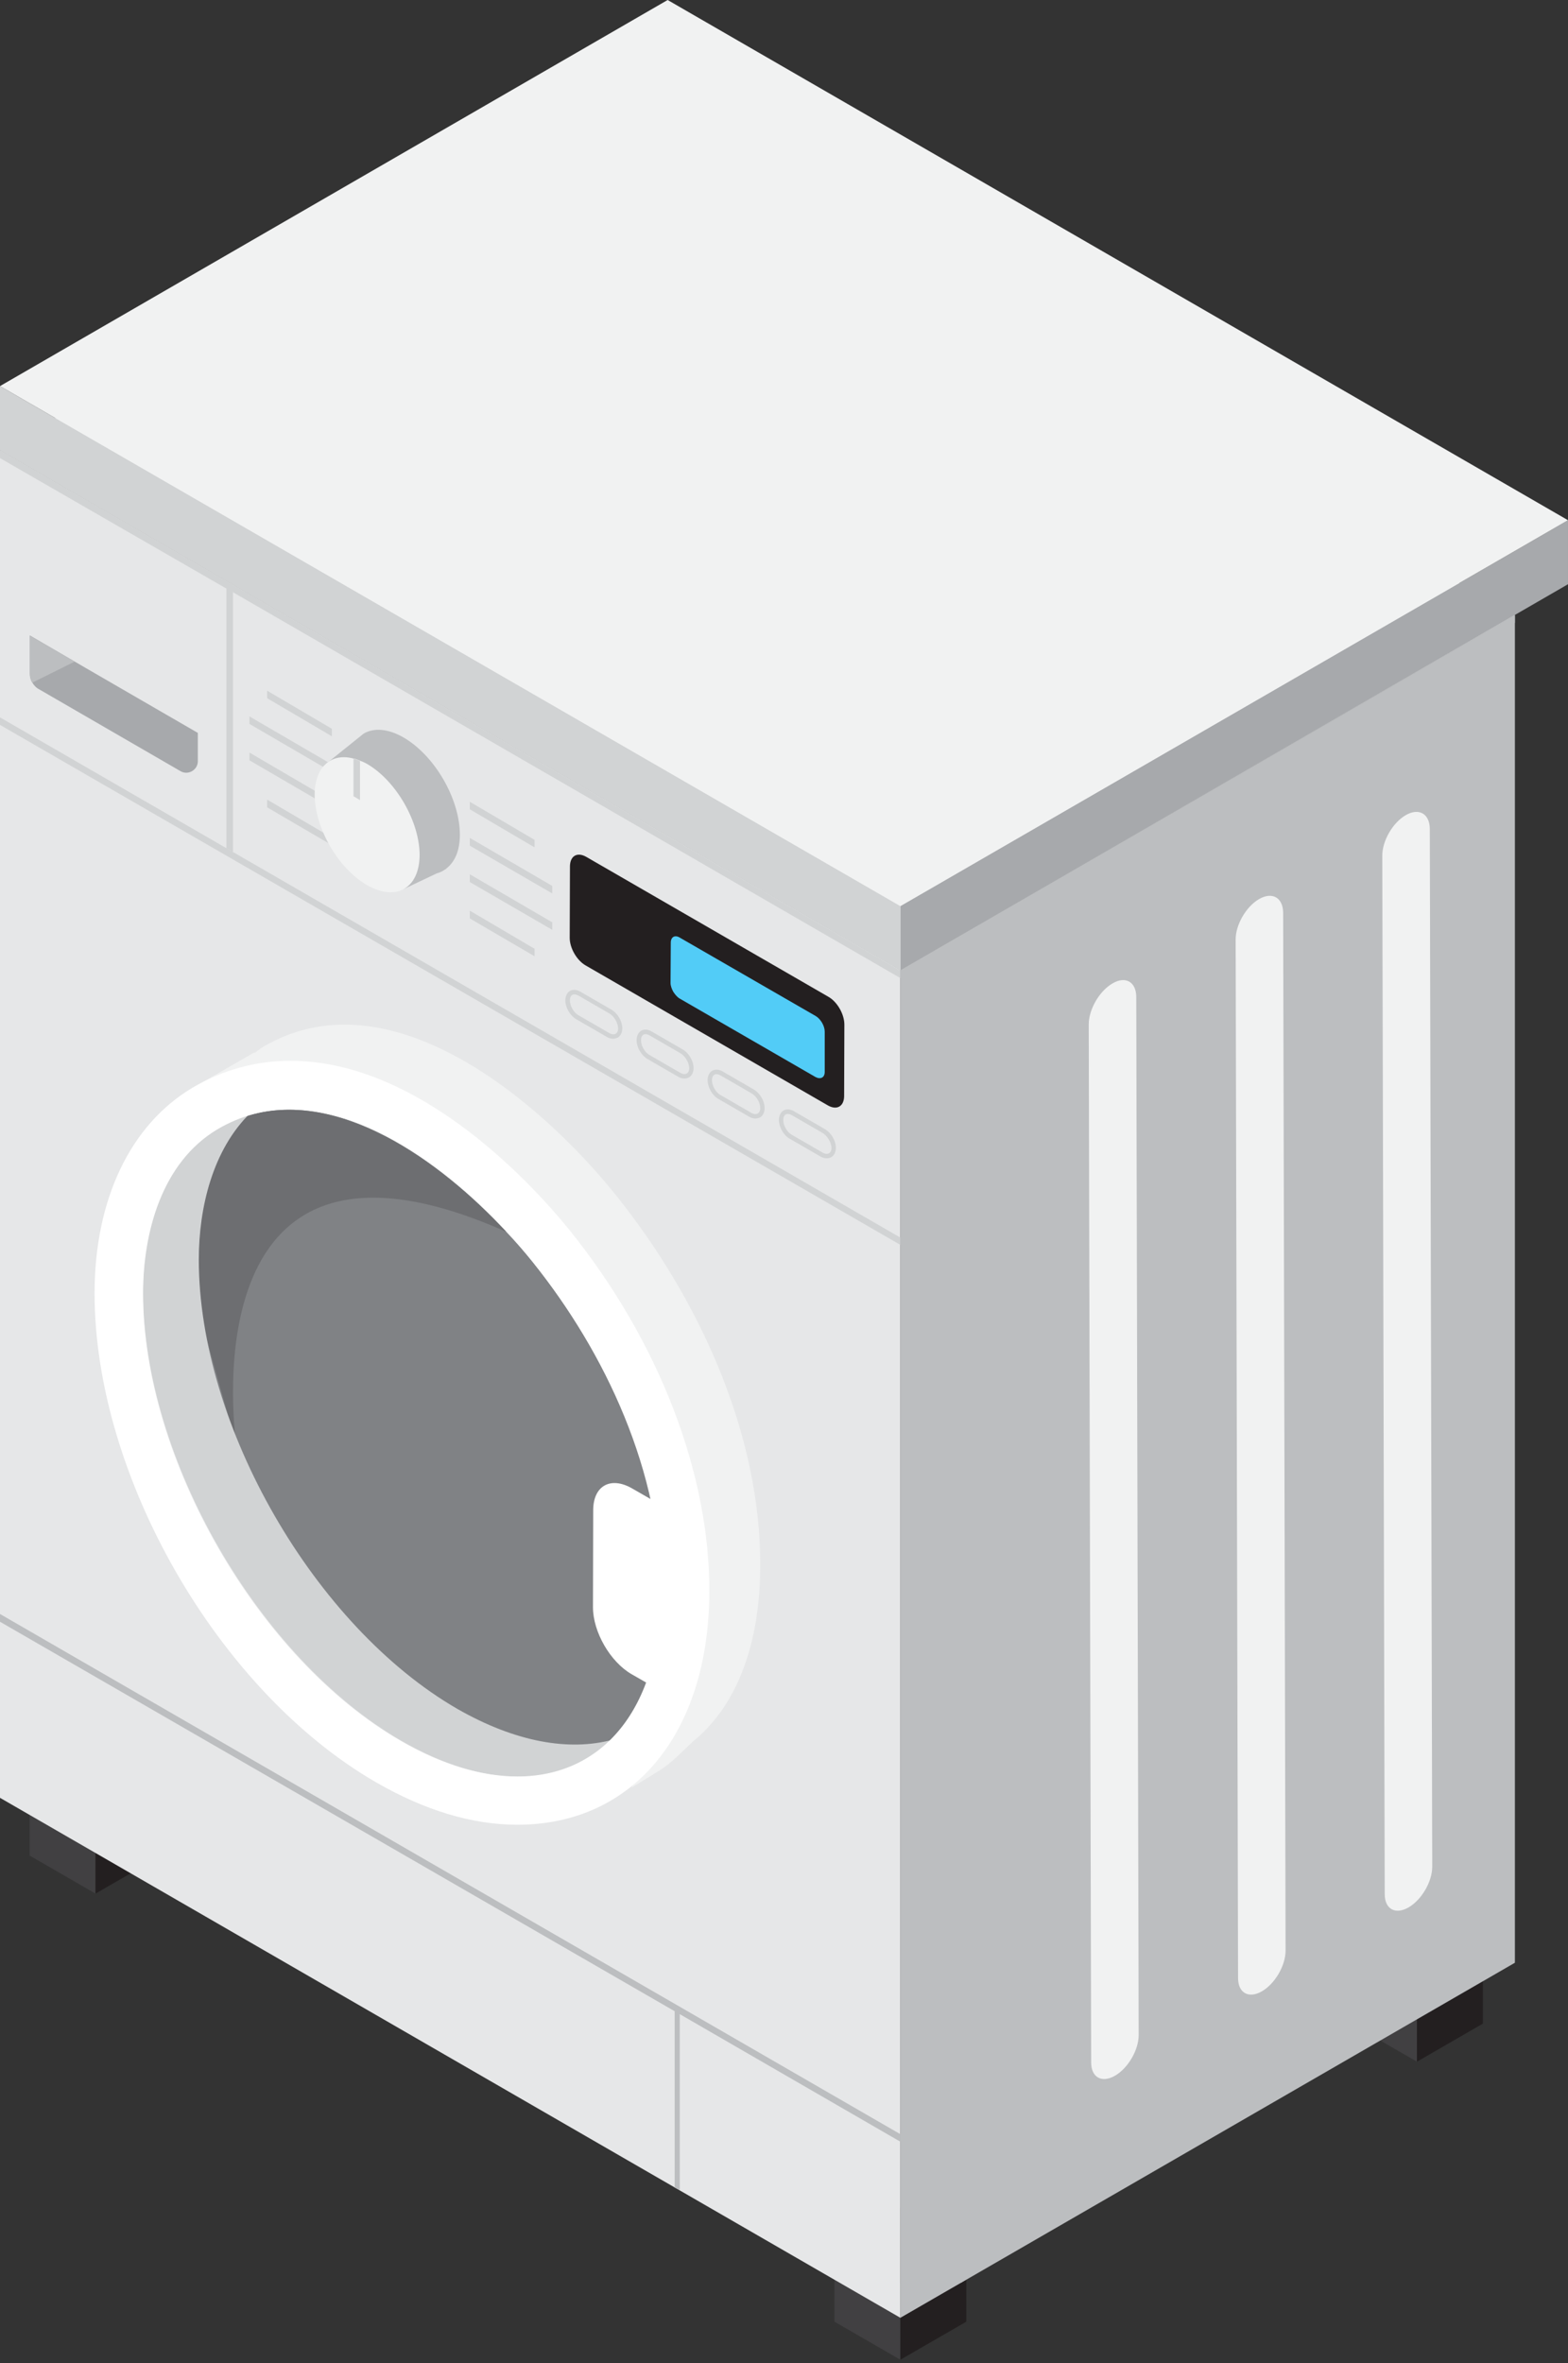 <?xml version="1.0" encoding="UTF-8"?> <svg xmlns="http://www.w3.org/2000/svg" width="156" height="235" viewBox="0 0 156 235" fill="none"><rect x="0" y="0" width="156" height="235" fill="#333333" stroke="none"/> <path d="M83.018 223.315V230.889L89.578 234.675V227.102L83.018 223.315Z" fill="#414042"></path> <path d="M83.018 223.316L89.578 219.529L96.138 223.316L89.578 227.103L83.018 223.316Z" fill="#231F20"></path> <path d="M89.578 227.102V234.675L96.138 230.889V223.315L89.578 227.102Z" fill="#231F20"></path> <path d="M2.943 176.959V184.532L9.504 188.319V180.746L2.943 176.959Z" fill="#414042"></path> <path d="M2.943 176.959L9.504 173.173L16.064 176.959L9.504 180.746L2.943 176.959Z" fill="#231F20"></path> <path d="M9.504 180.746V188.319L16.064 184.532V176.959L9.504 180.746Z" fill="#231F20"></path> <path d="M134.412 193.649V201.247L140.972 205.033V197.46L134.412 193.649Z" fill="#414042"></path> <path d="M134.412 193.65L140.972 189.863L147.533 193.65L140.972 197.461L134.412 193.65Z" fill="#231F20"></path> <path d="M140.973 197.46V205.033L147.533 201.247V193.649L140.973 197.46Z" fill="#231F20"></path> <path d="M89.576 96.476V230.504L150.717 195.194V61.19L89.576 96.476Z" fill="#BCBEC0"></path> <path d="M89.577 96.475L0 44.765V178.792L89.577 230.503V96.475Z" fill="#E6E7E8"></path> <path d="M0 44.764L61.165 9.454L150.718 61.189L89.577 96.475L0 44.764Z" fill="url(#paint0_linear_1242_14343)"></path> <path d="M89.576 212.22L95.582 208.723V209.47L89.576 212.992V212.22Z" fill="#BCBEC0"></path> <path d="M96.137 226.692L95.582 227.03V93.798L96.137 93.46V226.692Z" fill="#BCBEC0"></path> <path d="M89.577 212.244L0 160.51V161.282L67.123 200.016V217.551L67.629 217.792V200.306L89.577 212.992V212.244Z" fill="#BCBEC0"></path> <path d="M89.576 90.107V96.499L155.999 58.102V51.734L89.576 90.107Z" fill="#A7A9AC"></path> <path d="M89.577 90.108L0 38.398V44.765L89.577 96.499V90.108Z" fill="#D1D3D4"></path> <path d="M0 38.397L66.423 0L156 51.735L89.577 90.108L0 38.397Z" fill="#F1F2F2"></path> <path d="M89.577 96.523L0 44.788V45.56L22.527 58.536V84.367L23.178 84.729V58.898L89.577 97.27V96.523Z" fill="#D1D3D4"></path> <path d="M89.576 96.5L150.717 61.19V61.938L89.576 97.272V96.5Z" fill="#BCBEC0"></path> <path d="M89.577 123.078L0 71.344V72.091L89.577 123.802V123.078Z" fill="#D1D3D4"></path> <path d="M53.182 83.523L46.742 79.736V80.484L53.182 84.271V83.523Z" fill="#D1D3D4"></path> <path d="M54.943 88.106L46.742 83.33V84.102L54.943 88.853V88.106Z" fill="#D1D3D4"></path> <path d="M54.943 91.724L46.742 86.948V87.72L54.943 92.471V91.724Z" fill="#D1D3D4"></path> <path d="M53.182 94.353L46.742 90.566V91.338L53.182 95.101V94.353Z" fill="#D1D3D4"></path> <path d="M33.02 72.477L26.58 68.69V69.438L33.02 73.225V72.477Z" fill="#D1D3D4"></path> <path d="M33.019 76.023L24.818 71.247V71.995L33.019 76.77V76.023Z" fill="#D1D3D4"></path> <path d="M33.019 79.64L24.818 74.841V75.613L33.019 80.388V79.64Z" fill="#D1D3D4"></path> <path d="M33.02 83.306L26.58 79.519V80.291L33.02 84.054V83.306Z" fill="#D1D3D4"></path> <path d="M89.576 123.055L95.582 119.63V120.378L89.576 123.802V123.055Z" fill="#BCBEC0"></path> <path d="M19.681 72.886V75.708C19.681 76.576 18.716 77.131 17.969 76.697L3.883 68.545C3.594 68.4 3.353 68.135 3.208 67.87C3.039 67.604 2.967 67.291 2.967 66.977V63.19L8.514 66.422L19.681 72.886Z" fill="#A7A9AC"></path> <path d="M7.429 65.795L3.208 67.893C3.039 67.628 2.967 67.314 2.967 67.001V63.214L7.429 65.795Z" fill="#BCBEC0"></path> <path d="M110.682 97.802C109.38 98.55 108.318 100.383 108.318 101.878L108.56 205.106C108.56 206.602 109.621 207.181 110.923 206.433C112.226 205.685 113.287 203.876 113.287 202.381L113.046 99.153C113.046 97.657 111.984 97.03 110.682 97.802Z" fill="#F1F2F2"></path> <path d="M125.274 89.408C123.971 90.156 122.91 91.989 122.934 93.484L123.175 196.712C123.175 198.207 124.236 198.786 125.539 198.039C126.841 197.291 127.902 195.482 127.902 193.987L127.661 90.758C127.637 89.263 126.576 88.66 125.274 89.408Z" fill="#F1F2F2"></path> <path d="M139.863 81.063C138.561 81.811 137.5 83.644 137.524 85.139L137.765 188.367C137.765 189.863 138.826 190.442 140.129 189.694C141.431 188.946 142.492 187.137 142.492 185.642L142.251 82.414C142.227 80.918 141.166 80.315 139.863 81.063Z" fill="#F1F2F2"></path> <path d="M82.414 99.128L58.32 85.211C57.427 84.705 56.728 85.115 56.704 86.128L56.68 93.267C56.68 94.28 57.379 95.51 58.272 96.016L82.366 109.933C83.258 110.439 83.958 110.029 83.982 109.041L84.006 101.901C84.006 100.864 83.307 99.634 82.414 99.128Z" fill="#231F20"></path> <path d="M82.052 102.601V106.605C82.052 107.159 81.642 107.376 81.136 107.111L67.605 99.297C67.364 99.152 67.147 98.887 66.978 98.621C66.834 98.356 66.713 98.043 66.713 97.753L66.737 93.749C66.737 93.171 67.147 92.953 67.629 93.243L79.713 100.213L81.136 101.033C81.642 101.323 82.052 102.022 82.052 102.601Z" fill="#52CCF7"></path> <path d="M60.995 103.301C60.803 103.301 60.586 103.252 60.393 103.132L57.305 101.347C56.702 100.985 56.244 100.189 56.244 99.49C56.244 99.08 56.413 98.718 56.702 98.549C56.992 98.38 57.378 98.405 57.739 98.622L60.827 100.406C61.454 100.768 61.912 101.564 61.912 102.264C61.912 102.674 61.743 103.035 61.43 103.204C61.309 103.252 61.164 103.301 60.995 103.301ZM57.161 99.321C57.161 99.345 57.137 99.369 57.137 99.466C57.137 99.852 57.426 100.358 57.739 100.551L60.827 102.336C60.923 102.384 60.995 102.408 60.995 102.384C60.995 102.384 61.02 102.336 61.02 102.215C61.02 101.829 60.73 101.347 60.393 101.154L57.305 99.369C57.233 99.345 57.185 99.321 57.161 99.321Z" fill="#D1D3D4"></path> <path d="M68.085 107.257C67.892 107.257 67.675 107.208 67.482 107.088L64.395 105.303C63.792 104.941 63.334 104.145 63.334 103.446C63.334 103.036 63.503 102.674 63.792 102.505C64.082 102.336 64.468 102.361 64.829 102.578L67.916 104.362C68.544 104.724 69.002 105.52 69.002 106.22C69.002 106.63 68.833 106.991 68.519 107.16C68.399 107.233 68.23 107.257 68.085 107.257ZM64.226 103.301C64.226 103.301 64.202 103.349 64.202 103.446C64.202 103.832 64.492 104.338 64.805 104.531L67.892 106.316C67.989 106.364 68.037 106.388 68.061 106.364C68.061 106.364 68.085 106.316 68.085 106.195C68.085 105.81 67.796 105.327 67.458 105.134L64.395 103.349C64.299 103.301 64.251 103.301 64.226 103.301Z" fill="#D1D3D4"></path> <path d="M75.154 111.236C74.961 111.236 74.744 111.188 74.551 111.067L71.463 109.283C70.861 108.945 70.402 108.125 70.402 107.425C70.402 106.991 70.571 106.654 70.861 106.485C71.15 106.316 71.536 106.34 71.898 106.557L74.985 108.342C75.612 108.704 76.07 109.5 76.07 110.199C76.07 110.633 75.901 110.971 75.588 111.14C75.467 111.188 75.323 111.236 75.154 111.236ZM71.319 107.257C71.319 107.257 71.295 107.305 71.295 107.401C71.295 107.787 71.584 108.294 71.898 108.487L74.985 110.271C75.081 110.32 75.13 110.32 75.154 110.32C75.154 110.32 75.178 110.271 75.178 110.151C75.178 109.789 74.888 109.283 74.551 109.09L71.463 107.305C71.391 107.281 71.319 107.257 71.319 107.257Z" fill="#D1D3D4"></path> <path d="M82.244 115.19C82.051 115.19 81.834 115.142 81.641 115.021L78.553 113.237C77.95 112.899 77.492 112.079 77.492 111.38C77.492 110.97 77.661 110.608 77.95 110.439C78.24 110.27 78.626 110.294 78.988 110.511L82.075 112.296C82.702 112.658 83.16 113.454 83.16 114.153C83.16 114.563 82.991 114.925 82.678 115.094C82.533 115.166 82.388 115.19 82.244 115.19ZM78.385 111.235C78.385 111.235 78.361 111.283 78.361 111.38C78.361 111.765 78.65 112.272 78.963 112.465L82.051 114.25C82.147 114.298 82.195 114.322 82.219 114.298C82.219 114.298 82.244 114.25 82.244 114.129C82.244 113.743 81.954 113.261 81.617 113.068L78.529 111.283C78.457 111.235 78.409 111.235 78.385 111.235Z" fill="#D1D3D4"></path> <path d="M60.633 100.793L57.545 99.008C57.063 98.743 56.701 98.936 56.701 99.491C56.701 100.021 57.063 100.697 57.545 100.962L60.633 102.747C61.115 103.012 61.501 102.795 61.501 102.264C61.477 101.71 61.091 101.058 60.633 100.793Z" fill="#E6E7E8"></path> <path d="M67.703 104.749L64.616 102.964C64.133 102.699 63.772 102.892 63.772 103.447C63.772 103.977 64.133 104.653 64.616 104.918L67.703 106.703C68.185 106.968 68.571 106.751 68.571 106.22C68.547 105.666 68.185 105.039 67.703 104.749Z" fill="#E6E7E8"></path> <path d="M74.765 108.729L71.678 106.944C71.196 106.679 70.834 106.871 70.834 107.426C70.834 107.957 71.196 108.632 71.678 108.897L74.765 110.682C75.248 110.948 75.634 110.73 75.634 110.2C75.634 109.645 75.248 108.994 74.765 108.729Z" fill="#E6E7E8"></path> <path d="M81.859 112.683L78.772 110.898C78.29 110.633 77.928 110.826 77.928 111.38C77.928 111.911 78.29 112.586 78.772 112.852L81.859 114.636C82.341 114.902 82.727 114.685 82.727 114.154C82.703 113.599 82.317 112.972 81.859 112.683Z" fill="#E6E7E8"></path> <path d="M45.752 83.017C45.752 79.472 43.268 75.154 40.156 73.346C38.613 72.453 37.19 72.357 36.177 72.96L32.27 76.095L40.156 88.42L43.461 86.852C43.774 86.78 44.039 86.635 44.281 86.466L44.401 86.418L44.377 86.394C45.245 85.743 45.752 84.609 45.752 83.017Z" fill="#BCBEC0"></path> <path d="M41.748 85.043C41.724 88.347 39.409 89.697 36.49 88.009C33.62 86.345 31.305 82.317 31.305 78.989C31.329 76.239 32.969 74.84 35.188 75.443C35.405 75.467 35.622 75.564 35.839 75.66C36.056 75.733 36.321 75.853 36.563 75.998C39.433 77.686 41.748 81.738 41.748 85.043Z" fill="#F1F2F2"></path> <path d="M35.817 75.685V79.568L35.166 79.182V75.468C35.407 75.492 35.6 75.564 35.817 75.685Z" fill="#D1D3D4"></path> <path d="M52.579 180.916C48.068 180.916 43.317 179.493 38.469 176.695C22.84 167.651 10.588 146.402 10.588 128.289C10.588 123.634 11.48 116.977 15.773 111.743C19.295 107.426 25.976 103.278 31.692 101.879C35.285 100.986 39.386 101.421 43.558 103.085C50.215 105.762 56.606 110.875 62.564 118.28C71.753 129.712 76.963 143.146 76.89 155.157C76.866 160.319 75.829 164.708 73.851 168.157C71.85 171.63 69.245 175.248 63.673 178.287C60.273 180.168 57.065 180.916 52.579 180.916ZM35.551 102.385C34.297 102.385 33.091 102.53 31.933 102.819C26.41 104.194 19.946 108.198 16.521 112.37C12.421 117.387 11.553 123.803 11.553 128.313C11.553 146.113 23.588 166.999 38.952 175.875C43.655 178.601 48.237 179.975 52.579 179.975C56.944 179.975 59.911 179.276 63.215 177.467C68.569 174.549 71.102 171.051 73.031 167.699C74.937 164.395 75.925 160.174 75.95 155.181C76.022 143.387 70.885 130.146 61.84 118.907C55.979 111.623 49.709 106.606 43.221 104.001C40.592 102.916 37.987 102.385 35.551 102.385Z" fill="#E6E7E8"></path> <path d="M75.637 155.879C75.733 142.542 69.462 129.035 61.238 118.809C53.809 109.571 38.711 96.644 26.121 104.145C25.832 104.314 25.615 104.531 25.325 104.724V104.651L19.03 108.269L22.093 107.763C18.982 111.839 17.824 117.41 17.824 122.451C17.824 140.902 30.704 163.187 46.55 172.352C53.134 176.139 59.164 177.104 64.012 175.705L62.806 177.803L65.386 176.211C66.11 175.777 66.785 175.247 67.388 174.668C68.088 173.993 68.956 173.173 68.956 173.173C73.104 169.82 75.589 163.887 75.637 155.879Z" fill="#F1F2F2"></path> <path d="M66.015 158.99C65.991 165.261 64.255 170.133 61.36 173.268C56.947 174.643 51.423 173.799 45.37 170.326C32.587 162.921 21.974 146.086 19.876 130.723C19.611 128.914 19.49 127.129 19.49 125.368C19.49 120.352 20.793 114.78 24.29 111.066C33.6 108.027 43.826 115.48 50.362 122.498C51.351 123.535 52.243 124.572 53.039 125.561C60.444 134.799 66.112 146.955 66.015 158.99Z" fill="#808285"></path> <path d="M50.362 122.498C19.152 108.654 23.229 141.552 23.494 143.626L19.876 130.723C19.611 128.914 19.49 127.129 19.49 125.368C19.49 120.352 20.793 114.78 24.29 111.066C33.6 108.027 43.826 115.48 50.362 122.498Z" fill="#6D6E71"></path> <path d="M45.488 169.941C31.307 161.741 19.778 141.795 19.778 125.273C19.778 120.112 21.153 114.323 24.939 110.657C23.83 110.995 22.744 111.405 21.659 112.056C16.088 115.385 14.23 122.355 14.23 128.457C14.23 144.978 25.759 164.924 39.941 173.125C48.6 178.117 56.173 177.683 60.9 173.028C56.607 174.162 51.301 173.269 45.488 169.941Z" fill="#D1D3D4"></path> <path d="M28.896 110.319C38.182 110.319 47.685 118.881 52.918 125.393C60.251 134.51 65.846 146.545 65.75 158.436C65.677 169.989 59.913 176.67 51.471 176.67C47.974 176.67 44.019 175.536 39.822 173.1C25.712 164.948 14.232 145.074 14.232 128.649C14.232 122.595 16.089 115.625 21.612 112.321C23.976 110.922 26.436 110.319 28.896 110.319ZM28.896 105.495C25.423 105.495 22.143 106.412 19.152 108.172C12.954 111.862 9.408 119.315 9.408 128.625C9.408 146.811 21.709 168.18 37.41 177.248C42.258 180.046 46.985 181.469 51.471 181.469C62.976 181.469 70.477 172.425 70.573 158.436C70.646 146.593 65.581 133.425 56.681 122.354C53.497 118.423 42.089 105.495 28.896 105.495Z" fill="white"></path> <path d="M67.918 150.911L62.877 148.017C60.731 146.787 59.018 147.776 59.018 150.188L58.994 159.835C58.994 162.295 60.707 165.262 62.829 166.492L67.87 169.386L67.918 150.911Z" fill="white"></path> <defs> <linearGradient id="paint0_linear_1242_14343" x1="75.362" y1="9.46" x2="75.362" y2="96.485" gradientUnits="userSpaceOnUse"> <stop stop-color="#F1F2F2"></stop> <stop offset="1" stop-color="#E6E7E8"></stop> </linearGradient> </defs> </svg> 